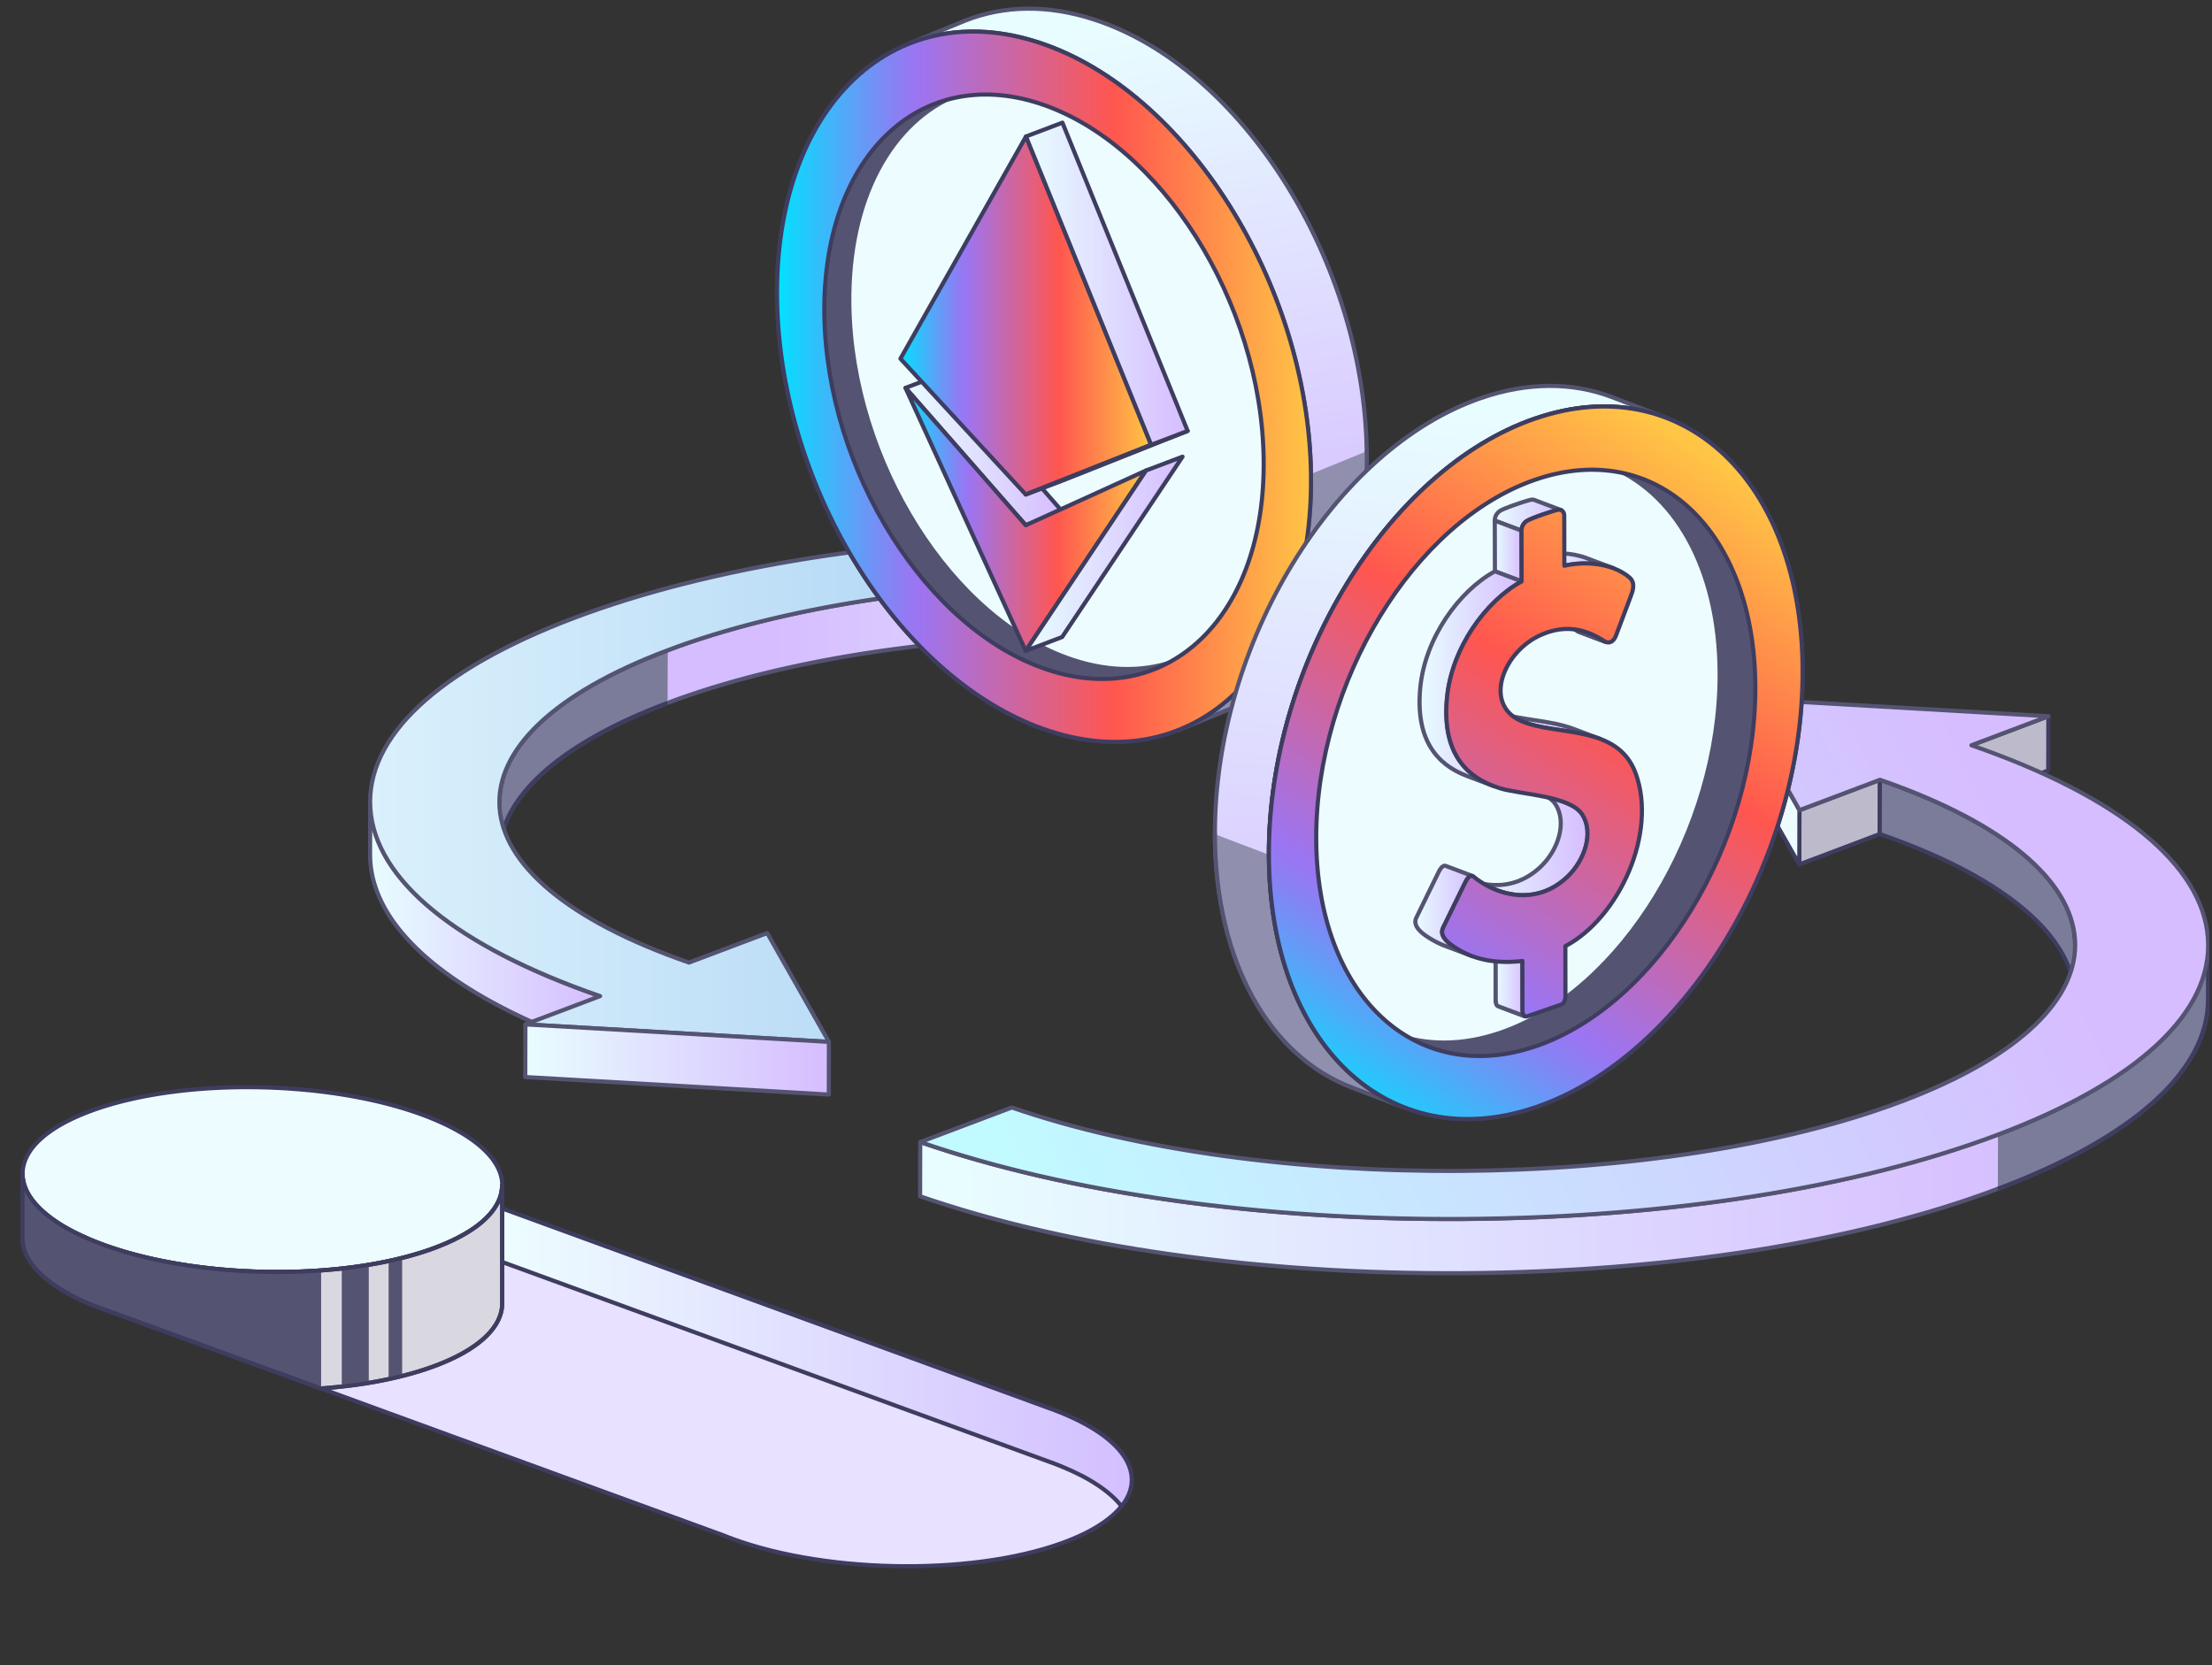 <svg xmlns="http://www.w3.org/2000/svg" width="267" height="201" fill="none" viewBox="0 0 267 201"><rect x="0" y="0" width="267" height="201" fill="#333333" stroke="none"/><g clip-path="url(#a)"><path fill="#BDBBCB" stroke="#3E3D60" stroke-linejoin="round" stroke-width="0.5" d="m195.698 73.724-.011 6.36-10.734 4.05.017-6.36z"/><path fill="url(#b)" stroke="#545472" stroke-linejoin="round" stroke-width="0.5" d="m60.266 103.174.017-6.356c.016-6.6 6.751-13.2 20.315-18.317 28.063-10.594 74.885-10.916 104.372-.722l-.017 6.356c-29.481-10.195-76.303-9.872-104.372.722-13.564 5.122-20.298 11.717-20.315 18.317Z"/><path fill="#7B7B9A" d="M80.581 84.851c-13.564 5.123-20.298 11.717-20.315 18.317l.017-6.356c.016-6.6 6.751-13.2 20.315-18.316"/><path stroke="#3E3D60" stroke-linejoin="round" stroke-width="0.5" d="M80.581 84.851c-13.564 5.123-20.298 11.717-20.315 18.317l.017-6.356c.016-6.6 6.751-13.2 20.315-18.316"/><path fill="url(#c)" stroke="#545472" stroke-linejoin="round" stroke-width="0.5" d="m44.67 103.124.017-6.356c0 .283.01.561.027.844.587 8.623 10.435 16.667 27.731 22.651l-.016 6.355c-17.297-5.983-27.144-14.028-27.731-22.65a14 14 0 0 1-.028-.844Z"/><path fill="url(#d)" stroke="#545472" stroke-linejoin="round" stroke-width="0.5" d="m195.697 73.724-10.733 4.05c-29.481-10.195-76.303-9.873-104.372.722C52.53 89.09 53.681 106.007 83.168 116.2l9.437-3.561 7.449 13.134-36.642-2.117 9.022-3.406c-17.296-5.983-27.144-14.027-27.73-22.65-.588-8.622 8.152-16.794 24.612-23.01 16.466-6.217 38.675-9.728 62.545-9.895s46.54 3.039 63.831 9.017z"/><path fill="url(#e)" stroke="#545472" stroke-linejoin="round" stroke-width="0.5" d="m100.054 125.774-.011 6.361-36.642-2.117.016-6.355z"/><path fill="#EDFDFF" stroke="#3E3D60" stroke-linejoin="round" stroke-width="0.5" d="M125.392 5.135c17.801 5.822 32.506 29.144 32.854 52.094.344 22.939-13.801 36.822-31.602 31-17.795-5.822-32.505-29.144-32.848-52.089-.344-22.95 13.801-36.828 31.596-31.005Z"/><path fill="url(#f)" stroke="#545472" stroke-linejoin="round" stroke-width="0.5" d="m149.019 85.346-6.745 2.761c9.747-3.883 16.2-15.289 15.967-30.883-.349-22.95-15.048-46.267-32.854-52.095-5.699-1.86-11.038-1.705-15.635.122l6.735-2.755c4.602-1.828 9.93-1.995 15.629-.122 17.806 5.822 32.511 29.144 32.854 52.094.238 15.583-6.214 26.989-15.962 30.878z"/><path fill="#9090AE" d="M164.981 54.468c.238 15.583-6.214 26.989-15.962 30.878l-6.746 2.76c9.748-3.882 16.2-15.288 15.968-30.882"/><path stroke="#545472" stroke-linecap="round" stroke-linejoin="round" stroke-width="0.5" d="M164.981 54.468c.238 15.583-6.214 26.989-15.962 30.878l-6.746 2.76c9.748-3.882 16.2-15.288 15.968-30.882"/><path fill="#545472" stroke="#545472" stroke-linecap="round" stroke-linejoin="round" stroke-width="0.5" d="m142.401 79.574-3.008 1.2c-3.782 1.505-8.163 1.638-12.86.105-14.638-4.789-26.745-23.983-27.027-42.86-.194-12.829 5.123-22.218 13.137-25.412l3.007-1.2c-8.014 3.194-13.325 12.572-13.131 25.411.288 18.878 12.389 38.072 27.027 42.856 4.691 1.538 9.078 1.405 12.855-.1"/><path fill="url(#g)" stroke="#3E3D60" stroke-linecap="round" stroke-linejoin="round" stroke-width="0.5" d="M125.392 5.135c17.801 5.822 32.506 29.144 32.849 52.1.343 22.939-13.796 36.828-31.597 31-17.795-5.822-32.505-29.145-32.848-52.09-.344-22.95 13.801-36.832 31.596-31.01m1.141 75.739c14.638 4.789 26.28-6.634 25.998-25.511-.283-18.89-12.39-38.073-27.028-42.861-14.638-4.79-26.28 6.627-25.997 25.51.282 18.878 12.389 38.073 27.027 42.862"/><path fill="url(#h)" stroke="#3E3D60" stroke-linejoin="round" stroke-width="0.5" d="m109.298 46.824 4.403-1.667 14.516 16.583-4.403 1.667z"/><path fill="url(#i)" stroke="#3E3D60" stroke-linecap="round" stroke-linejoin="round" stroke-width="0.5" d="m109.298 46.824 14.516 16.583 14.522-6.611-14.527 21.777z"/><path fill="url(#j)" stroke="#3E3D60" stroke-linejoin="round" stroke-width="0.5" d="m138.336 56.796 4.403-1.667-14.533 21.772-4.397 1.673z"/><path fill="url(#k)" stroke="#3E3D60" stroke-linecap="round" stroke-linejoin="round" stroke-width="0.5" d="m138.95 53.696-15.136 6L108.688 43.3l15.154-26.827z"/><path fill="url(#l)" stroke="#3E3D60" stroke-linejoin="round" stroke-width="0.5" d="m138.951 53.696 4.403-1.673-15.137 6.006-4.403 1.667z"/><path fill="url(#m)" stroke="#3E3D60" stroke-linejoin="round" stroke-width="0.5" d="m123.842 16.474 4.397-1.667 15.115 37.217-4.403 1.672z"/><path fill="#BDBBCB" stroke="#3E3D60" stroke-linejoin="round" stroke-width="0.5" d="m247.249 86.463-.016 6.544-9.288 3.506.016-6.545zm-20.337 7.677-.017 6.545-9.708 3.666.016-6.544z"/><path fill="#EDFDFF" stroke="#3E3D60" stroke-linejoin="round" stroke-width="0.5" d="m217.203 97.807-.017 6.545-7.67-13.523.016-6.544z"/><path fill="#7B7B9A" stroke="#3E3D60" stroke-linejoin="round" stroke-width="0.5" d="m250.473 114.101-.017 6.545c.017-7.267-7.881-14.533-23.56-19.961l.016-6.545c15.679 5.423 23.577 12.695 23.561 19.961Z"/><path fill="url(#n)" stroke="#545472" stroke-linejoin="round" stroke-width="0.5" d="m266.529 114.152-.017 6.544c-.022 8.556-8.972 16.628-25.366 22.817-16.948 6.4-39.81 10.011-64.379 10.183-24.568.172-47.907-3.128-65.708-9.283l.017-6.545c17.8 6.156 41.139 9.456 65.708 9.284 24.568-.173 47.431-3.784 64.378-10.184 16.394-6.189 25.344-14.261 25.367-22.816Z"/><path fill="#7B7B9A" d="M241.168 136.968c16.394-6.189 25.344-14.261 25.366-22.816l-.017 6.544c-.022 8.556-8.972 16.628-25.366 22.817"/><path stroke="#3E3D60" stroke-linejoin="round" stroke-width="0.5" d="M241.168 136.968c16.394-6.189 25.344-14.261 25.366-22.816l-.017 6.544c-.022 8.556-8.972 16.628-25.366 22.817"/><path fill="url(#o)" stroke="#545472" stroke-linejoin="round" stroke-width="0.5" d="m247.249 86.463-9.288 3.505c17.801 6.156 27.942 14.439 28.546 23.317s-8.391 17.289-25.333 23.683c-16.948 6.4-39.811 10.011-64.379 10.184-24.569.172-47.908-3.128-65.708-9.284l11.049-4.172c30.351 10.494 78.546 10.161 107.435-.744 28.888-10.906 27.703-28.317-2.648-38.817l-9.709 3.667-7.67-13.517 37.716 2.178z"/><path fill="url(#p)" stroke="#545472" stroke-linejoin="round" stroke-width="0.5" d="M200.998 50.385c-4.658-1.756-10.019-1.817-15.718.15-17.79 6.133-32.167 29.706-32.118 52.65.039 15.594 6.724 26.883 16.594 30.594l-6.519-2.477c-9.87-3.717-16.555-15.006-16.593-30.6-.05-22.945 14.328-46.517 32.117-52.65 5.699-1.962 11.06-1.9 15.718-.15z"/><path fill="#9090AE" d="M153.162 103.185c.039 15.594 6.724 26.883 16.593 30.594l-6.518-2.477c-9.87-3.717-16.555-15.006-16.593-30.6"/><path stroke="#545472" stroke-linecap="round" stroke-linejoin="round" stroke-width="0.5" d="M153.162 103.185c.039 15.594 6.724 26.883 16.593 30.594l-6.518-2.477c-9.87-3.717-16.555-15.006-16.593-30.6"/><path fill="#EDFDFF" stroke="#3E3D60" stroke-linejoin="round" stroke-width="0.5" d="M185.28 50.535c17.789-6.133 32.25 7.5 32.305 30.439.05 22.95-14.328 46.522-32.117 52.655-17.79 6.134-32.25-7.494-32.306-30.444-.05-22.945 14.328-46.517 32.118-52.65Z"/><path fill="#545472" stroke="#545472" stroke-linecap="round" stroke-linejoin="round" stroke-width="0.5" d="M211.875 82.952c.044 18.872-11.786 38.277-26.418 43.322-4.691 1.616-9.1 1.561-12.933.116l-4.297-1.616c3.821 1.444 8.235 1.494 12.921-.117 14.632-5.044 26.468-24.45 26.424-43.322-.034-12.833-5.533-22.122-13.647-25.172l4.298 1.622c8.114 3.05 13.613 12.333 13.646 25.167z"/><path fill="url(#q)" stroke="#545472" stroke-linejoin="round" stroke-width="0.5" d="m184.072 122.685-3.234-1.217c-.233-.089-.294-.428-.294-.794l-.011-5.878 3.235 1.217.011 5.877c0 .373.061.711.293.795Z"/><path fill="url(#r)" stroke="#545472" stroke-linejoin="round" stroke-width="0.5" d="m184.072 122.685-3.234-1.217c-.233-.089-.294-.428-.294-.794l-.011-5.878 3.235 1.217.011 5.877c0 .373.061.711.293.795Z"/><path fill="url(#s)" stroke="#545472" stroke-linejoin="round" stroke-width="0.5" d="m193.853 77.501-3.234-1.216c-.061-.022-.122-.056-.183-.09l3.234 1.218a1 1 0 0 0 .183.088Z"/><path fill="url(#t)" stroke="#545472" stroke-linejoin="round" stroke-width="0.5" d="m193.853 77.501-3.234-1.216c-.061-.022-.122-.056-.183-.09l3.234 1.218a1 1 0 0 0 .183.088Z"/><path fill="url(#u)" stroke="#545472" stroke-linejoin="round" stroke-width="0.5" d="m180.744 107.479-3.235-1.216c1.712.644 3.656.827 5.539.177.997-.344 1.977-.922 2.896-1.789 2.116-1.988 3.235-5.344 1.822-7.544-.42-.656-1.207-1.128-2.171-1.495l3.235 1.217c.964.367 1.75.84 2.171 1.495 1.412 2.2.293 5.55-1.822 7.544-.92.867-1.9 1.445-2.897 1.789-1.883.65-3.827.467-5.538-.178Z"/><path fill="url(#v)" stroke="#545472" stroke-linejoin="round" stroke-width="0.5" d="m188.481 75.18 3.234 1.216c.671.25 1.319.6 1.955 1.011l-3.234-1.217a9.8 9.8 0 0 0-1.955-1.01Z"/><path fill="url(#w)" stroke="#545472" stroke-linejoin="round" stroke-width="0.5" d="m193.67 77.407-3.234-1.217a9.8 9.8 0 0 0-1.955-1.01l3.234 1.216c.671.25 1.319.6 1.955 1.011Z"/><path fill="url(#x)" stroke="#545472" stroke-linejoin="round" stroke-width="0.5" d="m183.989 87.19-3.234-1.216c2.631.989 6.258.916 9.172 2.016l3.234 1.217c-2.913-1.1-6.541-1.022-9.172-2.017Z"/><path fill="url(#y)" stroke="#545472" stroke-linejoin="round" stroke-width="0.5" d="m177.664 115.407-3.234-1.217a10.4 10.4 0 0 1-1.7-.827c-.671-.412-2.338-1.412-1.778-2.567.565-1.156 2.426-4.972 2.691-5.506.178-.361.388-.672.626-.755a.38.38 0 0 1 .249 0l3.235 1.216a.33.33 0 0 0-.249 0c-.238.084-.449.395-.626.756-.266.533-2.127 4.35-2.692 5.506-.565 1.155 1.102 2.155 1.778 2.566a10 10 0 0 0 1.7.828Z"/><path fill="url(#z)" stroke="#545472" stroke-linejoin="round" stroke-width="0.5" d="m191.521 67.38 3.235 1.216c-1.822-.689-4.016-.744-5.926-.306l-3.235-1.216c1.911-.44 4.104-.384 5.926.305Z"/><path fill="url(#A)" stroke="#545472" stroke-linejoin="round" stroke-width="0.5" d="M188.415 61.568a.6.6 0 0 0-.366-.022c-.266.05-.98.267-1.722.528-.87.294-1.767.644-2.038.822a1.4 1.4 0 0 0-.626 1.167l-3.235-1.217c0-.533.277-.928.626-1.167.26-.178 1.169-.528 2.038-.822.737-.261 1.451-.478 1.723-.528a.7.7 0 0 1 .365.017z"/><path fill="url(#B)" stroke="#545472" stroke-linejoin="round" stroke-width="0.5" d="m183.679 70.185-3.234-1.217c0-.289-.017-5.7-.017-6.122l3.235 1.217c0 .422.016 5.833.016 6.122Z"/><path fill="url(#C)" stroke="#545472" stroke-linejoin="round" stroke-width="0.5" d="m180.311 94.896-3.234-1.217c-3.705-1.4-6.231-4.461-5.644-10.65.576-6.033 4.686-11.694 9.011-14.061l3.235 1.217c-4.326 2.366-8.435 8.028-9.011 14.06-.587 6.19 1.938 9.256 5.643 10.65Z"/><path fill="url(#D)" stroke="#3E3D60" stroke-linecap="round" stroke-linejoin="round" stroke-width="0.5" d="M186.327 62.074c.742-.256 1.451-.478 1.722-.528.432-.083.764.2.764.728l.011 6.022c2.648-.611 5.843-.267 7.832 1.389.83.689.393 1.733.194 2.272l-1.8 4.789c-.161.411-.399.678-.671.772-.216.078-.459.045-.709-.105-2.076-1.362-4.314-1.962-6.945-1.056q-.314.109-.637.25c-4.674 2-7.105 8.411-2.486 10.428 4.259 1.86 11.619.372 13.812 6.278 2.698 7.25-2.004 17.494-8.468 20.905l.011 5.995c0 .422-.133.933-.554 1.077-.42.145-3.522 1.217-3.982 1.373-.537.183-.648-.262-.648-.778l-.011-5.878c-2.819.328-5.494-.011-7.803-1.428-.671-.411-2.338-1.411-1.778-2.566.565-1.156 2.426-4.973 2.691-5.506.178-.361.388-.672.626-.756.117-.038.233-.022.36.067 2.127 1.761 5.35 2.9 8.413 1.845.997-.345 1.977-.923 2.897-1.789 2.115-1.989 3.234-5.345 1.822-7.545-1.473-2.283-7.394-2.394-9.925-3.166-4.115-1.262-7.034-4.306-6.408-10.912.576-6.033 4.686-11.694 9.011-14.06 0-.284-.011-5.7-.017-6.123 0-.528.277-.928.626-1.167.266-.177 1.169-.527 2.038-.827z"/><path fill="url(#E)" stroke="#3E3D60" stroke-linecap="round" stroke-linejoin="round" stroke-width="0.5" d="M185.28 50.54c17.789-6.133 32.25 7.495 32.305 30.44.05 22.938-14.322 46.51-32.117 52.644-17.79 6.133-32.25-7.5-32.306-30.439-.05-22.95 14.328-46.517 32.118-52.65zm.171 75.734c14.633-5.045 26.469-24.445 26.424-43.317-.044-18.883-11.946-30.089-26.579-25.044-14.632 5.044-26.468 24.433-26.424 43.316.045 18.873 11.947 30.089 26.579 25.045"/><path stroke="#3E3D60" stroke-linejoin="round" stroke-width="0.5" d="M60.615 157.591v-.234"/><path fill="#E8E1FF" stroke="#3E3D60" stroke-linejoin="round" stroke-width="0.5" d="M128.228 186.263c-11.248 4.089-29.57 3.672-40.929-.923l-73.561-26.861-.056-.011-2.387-.872c-11.359-4.606-11.453-11.656-.199-15.744 10.955-3.989 28.623-3.695 40.026.577l75.666 27.628.333.117q.464.173.902.355c11.36 4.606 11.437 11.65.194 15.739z"/><path fill="url(#F)" stroke="#3E3D60" stroke-linejoin="round" stroke-width="0.5" d="M135.373 181.835c-1.357-1.739-3.794-3.411-7.333-4.845-.299-.116-.592-.233-.903-.355l-.332-.117-66.19-24.172v-6.461h.006l66.184 24.172.332.117q.465.173.903.355c7.881 3.195 10.335 7.567 7.333 11.311z"/><path fill="#EDFDFF" stroke="#3E3D60" stroke-linejoin="round" stroke-width="0.5" d="M60.615 142.979v.123c0 .844-.25 1.694-.759 2.511-.986 1.622-2.974 3.155-5.943 4.45q-.79.341-1.672.666c-11.249 4.089-29.575 3.684-40.935-.922a34 34 0 0 1-1.872-.833c-2.143-1.034-3.766-2.178-4.88-3.356-1.179-1.233-1.782-2.522-1.821-3.8-.083-2.878 2.703-5.694 8.38-7.761 11.248-4.089 29.586-3.672 40.94.928 5.632 2.283 8.49 5.167 8.573 7.989z"/><path fill="#D9D8E1" stroke="#3E3D60" stroke-linejoin="round" stroke-width="0.5" d="M60.615 143.102v14.255c0 2.828-2.786 5.594-8.38 7.628-3.849 1.4-8.534 2.272-13.48 2.628l-25.017-9.134-.056-.011-2.387-.872c-5.715-2.317-8.579-5.256-8.579-8.117v-7.655c.04 1.278.643 2.566 1.822 3.8 1.114 1.177 2.736 2.322 4.88 3.355.587.284 1.207.561 1.872.834 11.36 4.605 29.686 5.011 40.934.922a33 33 0 0 0 1.673-.667c2.974-1.294 4.957-2.828 5.943-4.45.51-.816.758-1.667.758-2.511z"/><path fill="#545472" d="m44.515 167.14-3.262.389v-14.255l3.262-.367zm4.027-.989-1.634.339v-14.25l1.634-.327zm-9.782-12.783v14.25l-25.017-9.133-.055-.011-2.387-.872c-5.716-2.317-8.58-5.256-8.58-8.117v-7.656c.04 1.278.643 2.567 1.823 3.8 1.113 1.178 2.736 2.323 4.88 3.356q.877.425 1.871.833c7.472 3.028 17.95 4.245 27.454 3.556z"/><path stroke="#3E3D60" stroke-linejoin="round" stroke-width="0.5" d="M60.615 143.102v14.255c0 2.828-2.786 5.594-8.38 7.628-3.849 1.4-8.534 2.272-13.48 2.628l-25.017-9.134-.056-.011-2.387-.872c-5.715-2.317-8.579-5.256-8.579-8.117v-7.655c.04 1.278.643 2.566 1.822 3.8 1.114 1.177 2.736 2.322 4.88 3.355.587.284 1.207.561 1.872.834 11.36 4.605 29.686 5.011 40.934.922a33 33 0 0 0 1.673-.667c2.974-1.294 4.957-2.828 5.943-4.45.51-.816.758-1.667.758-2.511z"/></g><defs><linearGradient id="b" x1="171.5" x2="93.408" y1="87.207" y2="86.732" gradientUnits="userSpaceOnUse"><stop stop-color="#E8FDFF"/><stop offset="1" stop-color="#D6BDFF"/></linearGradient><linearGradient id="c" x1="44.67" x2="72.44" y1="111.69" y2="111.69" gradientUnits="userSpaceOnUse"><stop stop-color="#E8FDFF"/><stop offset="1" stop-color="#D6BDFF"/></linearGradient><linearGradient id="d" x1="10.066" x2="105.118" y1="95.315" y2="95.274" gradientUnits="userSpaceOnUse"><stop stop-color="#EDFDFF"/><stop offset="1" stop-color="#B9DBF6"/></linearGradient><linearGradient id="e" x1="63.401" x2="100.054" y1="127.896" y2="127.896" gradientUnits="userSpaceOnUse"><stop stop-color="#E8FDFF"/><stop offset="1" stop-color="#D6BDFF"/></linearGradient><linearGradient id="f" x1="133.401" x2="144.846" y1="3.913" y2="72.762" gradientUnits="userSpaceOnUse"><stop stop-color="#E8FDFF"/><stop offset="1" stop-color="#D6BDFF"/></linearGradient><linearGradient id="g" x1="93.79" x2="158.246" y1="46.685" y2="46.685" gradientUnits="userSpaceOnUse"><stop stop-color="#00E3FF"/><stop offset="0.02" stop-color="#0ED8FD"/><stop offset="0.14" stop-color="#59A3F8"/><stop offset="0.22" stop-color="#8881F4"/><stop offset="0.26" stop-color="#9B75F3"/><stop offset="0.63" stop-color="#FF564F"/><stop offset="1" stop-color="#FFC545"/></linearGradient><linearGradient id="h" x1="109.298" x2="128.217" y1="54.285" y2="54.285" gradientUnits="userSpaceOnUse"><stop stop-color="#E8FDFF"/><stop offset="1" stop-color="#D6BDFF"/></linearGradient><linearGradient id="i" x1="109.298" x2="138.336" y1="62.701" y2="62.701" gradientUnits="userSpaceOnUse"><stop stop-color="#00E3FF"/><stop offset="0.02" stop-color="#0ED8FD"/><stop offset="0.14" stop-color="#59A3F8"/><stop offset="0.22" stop-color="#8881F4"/><stop offset="0.26" stop-color="#9B75F3"/><stop offset="0.63" stop-color="#FF564F"/><stop offset="1" stop-color="#FFC545"/></linearGradient><linearGradient id="j" x1="123.809" x2="142.739" y1="66.851" y2="66.851" gradientUnits="userSpaceOnUse"><stop stop-color="#E8FDFF"/><stop offset="1" stop-color="#D6BDFF"/></linearGradient><linearGradient id="k" x1="108.688" x2="138.95" y1="38.085" y2="38.085" gradientUnits="userSpaceOnUse"><stop stop-color="#00E3FF"/><stop offset="0.02" stop-color="#0ED8FD"/><stop offset="0.14" stop-color="#59A3F8"/><stop offset="0.22" stop-color="#8881F4"/><stop offset="0.26" stop-color="#9B75F3"/><stop offset="0.63" stop-color="#FF564F"/><stop offset="1" stop-color="#FFC545"/></linearGradient><linearGradient id="l" x1="123.814" x2="143.354" y1="55.862" y2="55.862" gradientUnits="userSpaceOnUse"><stop stop-color="#E8FDFF"/><stop offset="1" stop-color="#D6BDFF"/></linearGradient><linearGradient id="m" x1="123.842" x2="143.354" y1="34.251" y2="34.251" gradientUnits="userSpaceOnUse"><stop stop-color="#E8FDFF"/><stop offset="1" stop-color="#D6BDFF"/></linearGradient><linearGradient id="n" x1="116.082" x2="246.192" y1="136.385" y2="133.392" gradientUnits="userSpaceOnUse"><stop stop-color="#E8FDFF"/><stop offset="1" stop-color="#D6BDFF"/></linearGradient><linearGradient id="o" x1="130.244" x2="242.992" y1="156.485" y2="102.689" gradientUnits="userSpaceOnUse"><stop stop-color="#C1FAFF"/><stop offset="1" stop-color="#D6BDFF"/></linearGradient><linearGradient id="p" x1="175.981" x2="168.536" y1="50.552" y2="131.47" gradientUnits="userSpaceOnUse"><stop stop-color="#E8FDFF"/><stop offset="1" stop-color="#D6BDFF"/></linearGradient><linearGradient id="q" x1="180.533" x2="184.072" y1="118.735" y2="118.735" gradientUnits="userSpaceOnUse"><stop stop-color="#E8FDFF"/><stop offset="1" stop-color="#D6BDFF"/></linearGradient><linearGradient id="r" x1="180.533" x2="184.072" y1="118.735" y2="118.735" gradientUnits="userSpaceOnUse"><stop stop-color="#E8FDFF"/><stop offset="1" stop-color="#D6BDFF"/></linearGradient><linearGradient id="s" x1="190.436" x2="193.853" y1="76.846" y2="76.846" gradientUnits="userSpaceOnUse"><stop stop-color="#E8FDFF"/><stop offset="1" stop-color="#D6BDFF"/></linearGradient><linearGradient id="t" x1="190.436" x2="193.853" y1="76.846" y2="76.846" gradientUnits="userSpaceOnUse"><stop stop-color="#E8FDFF"/><stop offset="1" stop-color="#D6BDFF"/></linearGradient><linearGradient id="u" x1="177.504" x2="191.632" y1="101.84" y2="101.84" gradientUnits="userSpaceOnUse"><stop stop-color="#E8FDFF"/><stop offset="1" stop-color="#D6BDFF"/></linearGradient><linearGradient id="v" x1="188.481" x2="193.67" y1="76.29" y2="76.29" gradientUnits="userSpaceOnUse"><stop stop-color="#E8FDFF"/><stop offset="1" stop-color="#D6BDFF"/></linearGradient><linearGradient id="w" x1="188.481" x2="193.67" y1="76.29" y2="76.29" gradientUnits="userSpaceOnUse"><stop stop-color="#E8FDFF"/><stop offset="1" stop-color="#D6BDFF"/></linearGradient><linearGradient id="x" x1="180.755" x2="193.161" y1="87.59" y2="87.59" gradientUnits="userSpaceOnUse"><stop stop-color="#E8FDFF"/><stop offset="1" stop-color="#D6BDFF"/></linearGradient><linearGradient id="y" x1="170.841" x2="177.758" y1="109.957" y2="109.957" gradientUnits="userSpaceOnUse"><stop stop-color="#E8FDFF"/><stop offset="1" stop-color="#D6BDFF"/></linearGradient><linearGradient id="z" x1="185.595" x2="194.756" y1="67.696" y2="67.696" gradientUnits="userSpaceOnUse"><stop stop-color="#E8FDFF"/><stop offset="1" stop-color="#D6BDFF"/></linearGradient><linearGradient id="A" x1="180.428" x2="188.415" y1="62.19" y2="62.19" gradientUnits="userSpaceOnUse"><stop stop-color="#E8FDFF"/><stop offset="1" stop-color="#D6BDFF"/></linearGradient><linearGradient id="B" x1="180.434" x2="183.679" y1="66.518" y2="66.518" gradientUnits="userSpaceOnUse"><stop stop-color="#E8FDFF"/><stop offset="1" stop-color="#D6BDFF"/></linearGradient><linearGradient id="C" x1="171.35" x2="183.679" y1="81.935" y2="81.935" gradientUnits="userSpaceOnUse"><stop stop-color="#E8FDFF"/><stop offset="1" stop-color="#D6BDFF"/></linearGradient><linearGradient id="D" x1="159.842" x2="209.144" y1="133.596" y2="56.923" gradientUnits="userSpaceOnUse"><stop stop-color="#00E3FF"/><stop offset="0.02" stop-color="#0ED8FD"/><stop offset="0.14" stop-color="#59A3F8"/><stop offset="0.22" stop-color="#8881F4"/><stop offset="0.26" stop-color="#9B75F3"/><stop offset="0.63" stop-color="#FF564F"/><stop offset="1" stop-color="#FFC545"/></linearGradient><linearGradient id="E" x1="159.133" x2="208.44" y1="133.146" y2="56.468" gradientUnits="userSpaceOnUse"><stop stop-color="#00E3FF"/><stop offset="0.02" stop-color="#0ED8FD"/><stop offset="0.14" stop-color="#59A3F8"/><stop offset="0.22" stop-color="#8881F4"/><stop offset="0.26" stop-color="#9B75F3"/><stop offset="0.63" stop-color="#FF564F"/><stop offset="1" stop-color="#FFC545"/></linearGradient><linearGradient id="F" x1="60.61" x2="136.608" y1="163.863" y2="163.863" gradientUnits="userSpaceOnUse"><stop stop-color="#EDFDFF"/><stop offset="1" stop-color="#D3BFFF"/></linearGradient><clipPath id="a"><path fill="#fff" d="M.667.457h266v200h-266z"/></clipPath></defs></svg>